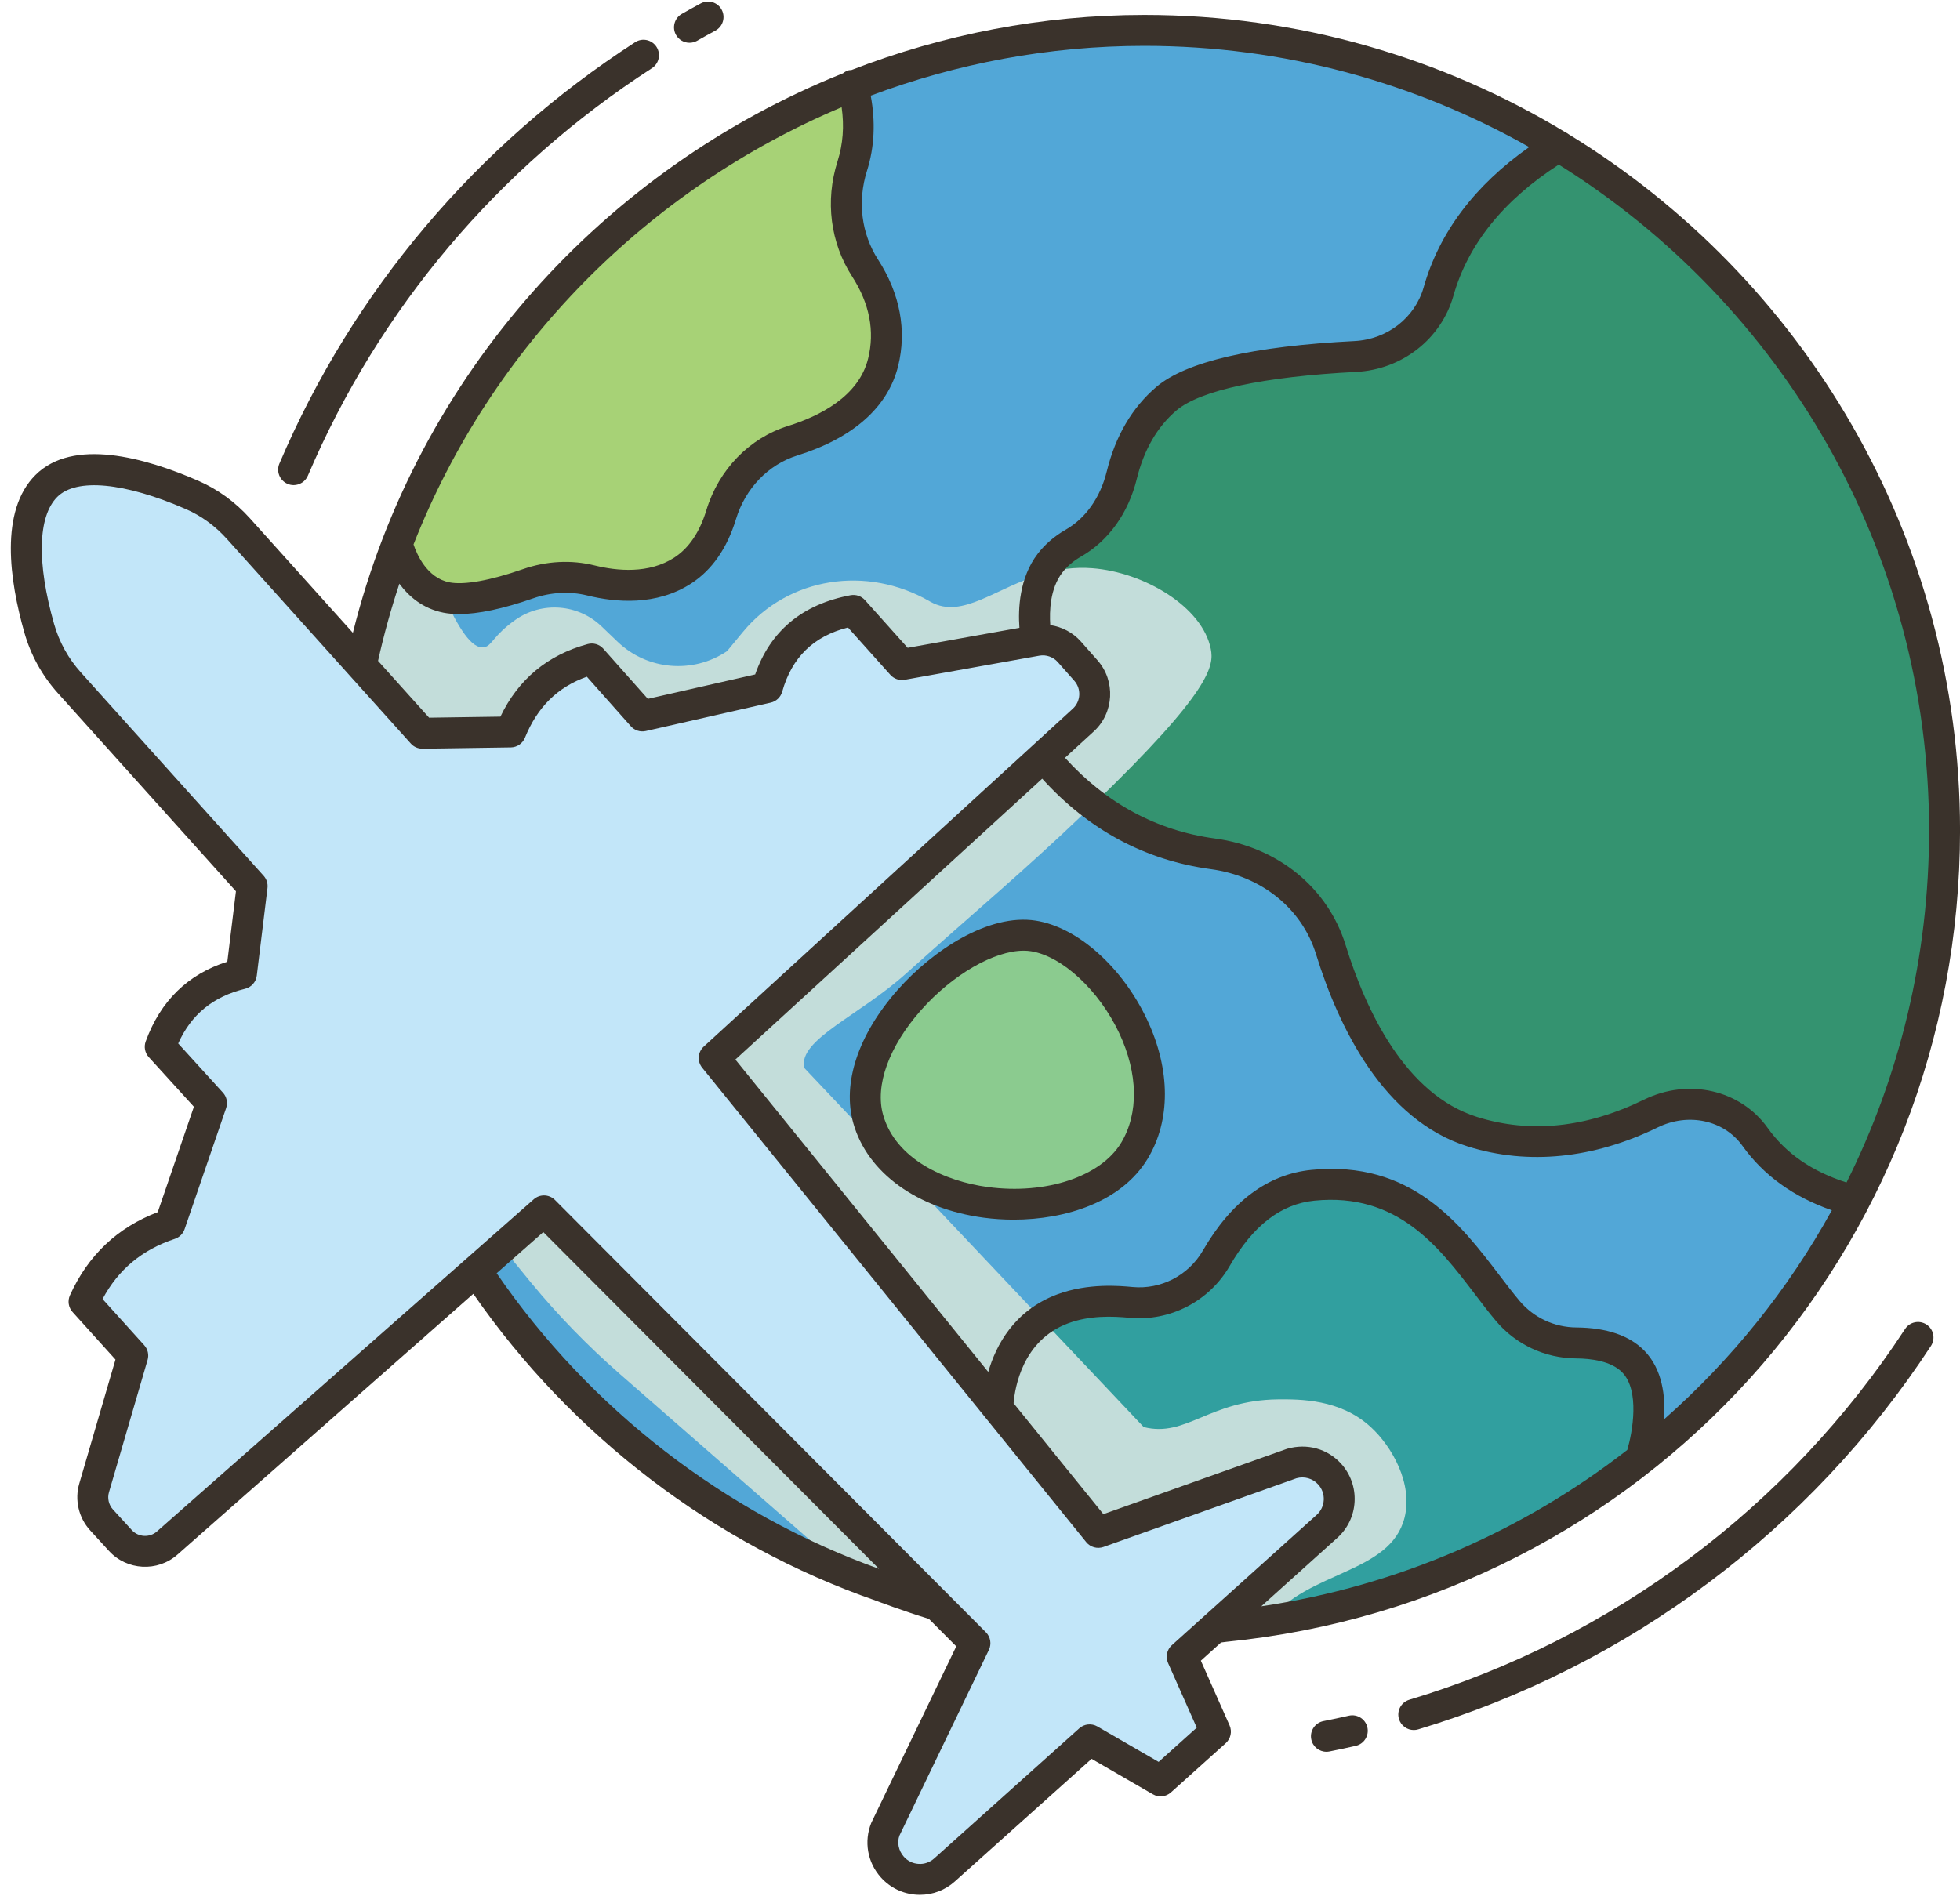 <?xml version="1.0" encoding="UTF-8"?><svg xmlns="http://www.w3.org/2000/svg" xmlns:xlink="http://www.w3.org/1999/xlink" height="122.6" preserveAspectRatio="xMidYMid meet" version="1.0" viewBox="-0.7 -0.1 126.7 122.6" width="126.7" zoomAndPan="magnify"><g><g><g><g id="change1_1"><path d="M66.091,60.412c4.51,0.7,9.71,8.64,6.54,13.89c-3.16,5.25-15.35,4.5-17.21-2.04 C53.921,66.982,61.591,59.722,66.091,60.412z" fill="#8bcb8f"/></g><g id="change2_1"><path d="M105.401,94.122c-0.01,0.01-0.01,0.02-0.01,0.02c-6.7,5.31-14.74,9-23.54,10.47 c-0.17,0.03-0.35,0.06-0.52,0.08c-0.94,0.16-1.89,0.28-2.84,0.37l-0.7,0.09l7.29-6.56c0.52-0.47,0.79-1.12,0.79-1.78 c0-0.57-0.2-1.14-0.62-1.6c-0.61-0.67-1.54-0.94-2.42-0.69l-12.54,4.46l-6.49-8.02c0,0,0-1.98,1.09-3.82 c0.46-0.77,1.11-1.51,2.02-2.08c0.33-0.2,0.68-0.38,1.08-0.53c1.69-0.64,3.47-0.51,4.43-0.42c2.21,0.21,4.39-0.92,5.5-2.85 c1.18-2.04,3.12-4.41,6.25-4.72c7.03-0.7,9.82,4.82,12.6,8.12c1.09,1.3,2.71,2.06,4.41,2.07c1.3,0.01,2.78,0.26,3.7,1.2 C106.721,89.822,105.491,93.832,105.401,94.122z" fill="#319f9f"/></g><g id="change3_1"><path d="M55.221,17.232c1.01,1.57,1.77,3.66,1.17,6.1c-0.71,2.84-3.42,4.31-5.85,5.06 c-2.25,0.71-3.93,2.53-4.62,4.79c-0.42,1.36-1.16,2.75-2.48,3.61c-1.96,1.27-4.33,1.04-5.94,0.64 c-1.35-0.33-2.76-0.24-4.06,0.21c-1.65,0.58-3.87,1.18-5.29,0.89c-2.42-0.48-3.13-3.27-3.18-3.48c0-0.01,0-0.01,0-0.01 c5.21-13.55,15.95-24.36,29.46-29.64c0.49,1.8,0.5,3.55-0.04,5.24C53.681,12.882,53.951,15.262,55.221,17.232z" fill="#a7d276"/></g><g id="change4_1"><path d="M125.001,53.592c0,8.64-2.12,16.79-5.87,23.95c-2.69-0.71-4.87-2.02-6.38-4.14 c-1.51-2.11-4.4-2.65-6.73-1.5c-2.98,1.45-7.07,2.57-11.52,1.18c-5.03-1.57-7.76-7.21-9.17-11.78c-1.05-3.4-4.09-5.72-7.63-6.19 c-2.89-0.39-5.47-1.44-7.75-3.17c-0.76-0.58-1.5-1.24-2.2-1.97c-0.34-0.36-0.68-0.74-1.01-1.14l2.59-2.37 c0.92-0.84,0.99-2.27,0.17-3.2l-1.07-1.21c-0.53-0.6-1.33-0.88-2.12-0.74c0,0-0.18-0.83-0.13-1.91 c0.03-0.75,0.18-1.63,0.58-2.41c0.11-0.23,0.25-0.46,0.41-0.67c0.44-0.57,0.97-0.99,1.52-1.3c1.62-0.93,2.68-2.59,3.13-4.4 c0.4-1.64,1.22-3.53,2.88-4.94c2.2-1.88,7.99-2.52,12.21-2.73c2.5-0.13,4.7-1.79,5.38-4.2c1.04-3.69,3.57-6.85,7.78-9.41 C115.011,18.402,125.001,34.832,125.001,53.592z" fill="#349370"/></g><g id="change5_1"><path d="M59.871,103.692c-1.6-0.47-3.6-1.23-3.6-1.23c-0.71-0.25-1.41-0.51-2.11-0.79 c-9.89-3.93-18.29-10.84-24.08-19.61l2.6-2.29l1.78-1.58L59.871,103.692z" fill="#52a7d7"/></g><g id="change5_3"><path d="M112.751,73.402c-1.51-2.11-4.4-2.65-6.73-1.5c-2.98,1.45-7.07,2.57-11.52,1.18 c-5.03-1.57-7.76-7.21-9.17-11.78c-1.05-3.4-4.09-5.72-7.63-6.19c-2.89-0.39-5.47-1.44-7.75-3.17c-0.76-0.58-1.5-1.24-2.2-1.97 c-0.34-0.36-0.68-0.74-1.01-1.14l-21.27,19.48l18.33,22.65c0,0,0-1.98,1.09-3.82c0.46-0.77,1.11-1.51,2.02-2.08 c0.33-0.2,0.68-0.38,1.08-0.53c1.69-0.64,3.47-0.51,4.43-0.42c2.21,0.21,4.39-0.92,5.5-2.85c1.18-2.04,3.12-4.41,6.25-4.72 c7.03-0.7,9.82,4.82,12.6,8.12c1.09,1.3,2.71,2.06,4.41,2.07c1.3,0.01,2.78,0.26,3.7,1.2c1.84,1.89,0.61,5.9,0.52,6.19 c5.66-4.48,10.36-10.13,13.73-16.58C116.441,76.832,114.261,75.522,112.751,73.402z M72.631,74.302 c-2.01,3.34-7.69,4.25-12.02,2.77c-2.48-0.82-4.51-2.43-5.19-4.81c-0.02-0.06-0.03-0.13-0.04-0.19 c-1.28-5.26,6.26-12.34,10.71-11.66C70.601,61.112,75.801,69.052,72.631,74.302z" fill="#52a7d7"/></g><g id="change5_2"><path d="M100.071,9.342c-4.21,2.56-6.74,5.72-7.78,9.41c-0.68,2.41-2.88,4.07-5.38,4.2 c-4.22,0.21-10.01,0.85-12.21,2.73c-1.66,1.41-2.48,3.3-2.88,4.94c-0.45,1.81-1.51,3.47-3.13,4.4c-0.55,0.31-1.08,0.73-1.52,1.3 c-0.16,0.21-0.3,0.44-0.41,0.67c-0.4,0.78-0.55,1.66-0.58,2.41c-0.05,1.08,0.13,1.91,0.13,1.91l-8.71,1.56l-3.13-3.5 c-2.88,0.54-4.77,2.16-5.57,4.99l-8.07,1.83l-3.28-3.68c-2.54,0.69-4.26,2.29-5.24,4.71l-5.71,0.09l-3.95-4.4 c0.26-1.23,0.56-2.44,0.91-3.63c0.41-1.44,0.88-2.85,1.41-4.23c0.05,0.21,0.73,2.89,3.04,3.44c0.05,0.02,0.09,0.03,0.14,0.04 c1.42,0.29,3.64-0.31,5.29-0.89c1.3-0.45,2.71-0.54,4.06-0.21c1.61,0.4,3.98,0.63,5.94-0.64c1.32-0.86,2.06-2.25,2.48-3.61 c0.69-2.26,2.37-4.08,4.62-4.79c2.43-0.75,5.14-2.22,5.85-5.06c0.6-2.44-0.16-4.53-1.17-6.1c-1.27-1.97-1.54-4.35-0.83-6.59 c0.54-1.69,0.53-3.44,0.04-5.24c5.84-2.29,12.2-3.54,18.84-3.54C83.081,1.862,92.251,4.592,100.071,9.342z" fill="#52a7d7"/></g><g id="change6_1"><path d="M59.871,103.692l-25.41-25.5l-4.38,3.87l-19.97,17.61c-0.89,0.78-2.23,0.71-3.03-0.16l-1.22-1.34 c-0.51-0.56-0.69-1.34-0.48-2.06l2.5-8.56l-3.15-3.49c1.1-2.44,2.93-4.14,5.55-5.01l2.69-7.83l-3.31-3.64 c0.88-2.43,2.57-4.07,5.25-4.72l0.69-5.66l-11.81-13.15c-0.92-1.02-1.58-2.22-1.96-3.53c-0.76-2.68-1.6-7.14,0.46-9.2 c2.14-2.14,6.83-0.55,9.43,0.58c1.15,0.5,2.16,1.26,3,2.19l7.93,8.82l3.95,4.4l5.71-0.09c0.98-2.42,2.7-4.02,5.24-4.71 l3.28,3.68l8.07-1.83c0.8-2.83,2.69-4.45,5.57-4.99l3.13,3.5l8.71-1.56c0.79-0.14,1.59,0.14,2.12,0.74l1.07,1.21 c0.82,0.93,0.75,2.36-0.17,3.2l-2.59,2.37l-21.27,19.48l18.33,22.65l6.49,8.02l12.54-4.46c0.88-0.25,1.81,0.02,2.42,0.69 c0.42,0.46,0.62,1.03,0.62,1.6c0,0.66-0.27,1.31-0.79,1.78l-7.29,6.56l-2.07,1.87l2.15,4.85l-1.77,1.59l-1.78,1.59l-4.59-2.65 l-9.37,8.41c-0.99,0.88-2.5,0.79-3.38-0.19c-0.4-0.45-0.61-1.02-0.61-1.6c0-0.3,0.06-0.6,0.17-0.88l5.78-11.99L59.871,103.692z" fill="#c2e6f9"/></g></g><g><g id="change7_2"><path d="M34.461,78.192l-2.721,2.408c0.432,0.416,0.991,1.146,1.895,2.243 c1.746,2.119,3.67,4.094,5.737,5.901l14.789,12.928c0.7,0.28,1.4,0.54,2.11,0.79c0,0,2,0.76,3.6,1.23L34.461,78.192z" fill="#c3ddda"/></g><g id="change7_1"><path d="M87.911,92.172c-1.98-1.82-4.59-1.8-6-1.79c-4.45,0.05-5.93,2.49-8.68,1.79l-21.95-23.23 c-0.37-1.84,3.54-3.34,6.63-6.13c4.69-4.21,7.42-6.45,11.49-10.34c0.19-0.18,0.37-0.35,0.55-0.53c7.65-7.37,7.83-9,7.62-10.07 c-0.54-2.76-4.35-4.98-7.66-5.23c-1.15-0.09-2.19,0.07-3.15,0.35c-3.09,0.88-5.24,2.98-7.31,1.82 c-0.02-0.011-0.04-0.023-0.06-0.034c-4.027-2.325-9.11-1.598-12.07,1.988l-1.02,1.236l-0.019,0.013 c-2.208,1.474-5.143,1.216-7.06-0.62l-1.036-0.993c-1.509-1.445-3.826-1.629-5.544-0.44l0,0c-1.47,1.03-1.53,1.69-2.04,1.79 c-0.81,0.15-1.68-1.28-2.59-3.26c-2.31-0.55-2.99-3.23-3.04-3.44c-0.53,1.38-1,2.79-1.41,4.23c-0.35,1.19-0.65,2.4-0.91,3.63 l3.95,4.4l5.71-0.09c0.98-2.42,2.7-4.02,5.24-4.71l3.28,3.68l8.07-1.83c0.8-2.83,2.69-4.45,5.57-4.99l3.13,3.5l8.71-1.56 c0.79-0.14,1.59,0.14,2.12,0.74l1.069,1.209c0.826,0.934,0.751,2.359-0.169,3.201l-2.59,2.37l-21.27,19.48l18.33,22.65 l6.49,8.02l12.54-4.46c0.88-0.25,1.81,0.02,2.42,0.69c0.42,0.46,0.62,1.03,0.62,1.6c0,0.66-0.27,1.31-0.79,1.78l-7.29,6.56 l0.7-0.09c0.95-0.09,1.9-0.21,2.84-0.37c2.54-3.24,7.83-3.03,8.76-6.65C90.651,95.832,89.281,93.432,87.911,92.172z" fill="#c3ddda"/></g></g></g><g fill="#3a322b" id="change8_1"><path d="M86.493,110.836c-0.544,0.125-1.092,0.241-1.643,0.35c-0.542,0.107-0.894,0.633-0.787,1.175 c0.094,0.477,0.512,0.806,0.98,0.806c0.064,0,0.129-0.006,0.195-0.019c0.57-0.113,1.137-0.233,1.701-0.362 c0.538-0.123,0.875-0.659,0.752-1.198C87.568,111.05,87.033,110.713,86.493,110.836z" fill="inherit"/><path d="M123.832,85.542c-0.462-0.302-1.081-0.172-1.384,0.29c-7.521,11.5-18.902,20.014-32.046,23.973 c-0.529,0.159-0.828,0.717-0.669,1.246c0.13,0.433,0.527,0.712,0.957,0.712c0.096,0,0.193-0.014,0.289-0.043 c13.594-4.094,25.365-12.899,33.143-24.793C124.424,86.464,124.295,85.844,123.832,85.542z" fill="inherit"/><path d="M43.871,2.666c0.167,0,0.337-0.042,0.494-0.131c0.391-0.222,0.784-0.44,1.18-0.653 c0.486-0.262,0.668-0.868,0.406-1.354c-0.261-0.486-0.868-0.671-1.354-0.406c-0.41,0.22-0.817,0.446-1.221,0.676 c-0.48,0.273-0.647,0.883-0.375,1.364C43.185,2.484,43.523,2.666,43.871,2.666z" fill="inherit"/><path d="M17.889,31.187c0.128,0.055,0.261,0.081,0.392,0.081c0.389,0,0.758-0.229,0.92-0.608 c4.601-10.797,12.292-19.908,22.24-26.349c0.463-0.3,0.596-0.919,0.296-1.383c-0.301-0.464-0.918-0.597-1.383-0.296 C30.07,9.29,22.119,18.71,17.361,29.875C17.145,30.383,17.381,30.971,17.889,31.187z" fill="inherit"/><path d="M76.927,107.279l1.306-1.176l0.36-0.046c27.027-2.708,47.409-25.263,47.409-52.463 c0-19.032-10.138-35.739-25.295-45.011c-0.059-0.049-0.124-0.084-0.192-0.118c-7.956-4.82-17.28-7.599-27.241-7.599 c-6.624,0-13.021,1.265-18.944,3.565c-0.054,0.005-0.108-0.004-0.162,0.011c-0.141,0.038-0.264,0.108-0.37,0.195 C38.366,10.819,26.27,24.123,22.111,40.818l-6.645-7.394c-0.958-1.066-2.085-1.886-3.349-2.437c-3.462-1.51-8.1-2.799-10.53-0.368 c-2.322,2.322-1.67,6.814-0.715,10.174c0.417,1.468,1.148,2.789,2.171,3.928l11.509,12.809l-0.556,4.551 c-2.552,0.81-4.326,2.542-5.277,5.158c-0.127,0.349-0.05,0.74,0.2,1.015l2.916,3.207l-2.338,6.816 c-2.603,0.99-4.51,2.796-5.675,5.376c-0.163,0.362-0.097,0.786,0.169,1.081l2.774,3.074L4.423,95.83 c-0.307,1.052-0.039,2.208,0.701,3.018l1.222,1.337c1.155,1.264,3.14,1.37,4.423,0.238l19.127-16.865 c6.349,9.167,15.551,16.198,26.024,19.84c0.082,0.031,1.861,0.702,3.425,1.177l1.77,1.777l-5.496,11.418 c-0.482,1.202-0.246,2.549,0.617,3.516c0.603,0.677,1.434,1.077,2.339,1.127c0.064,0.004,0.129,0.005,0.193,0.005 c0.835,0,1.63-0.303,2.257-0.865l8.838-7.927l3.961,2.292c0.374,0.217,0.847,0.169,1.169-0.122l3.544-3.184 c0.322-0.29,0.421-0.754,0.246-1.15L76.927,107.279z M85.995,94.544c-0.87-0.961-2.183-1.34-3.495-0.967l-11.875,4.227 l-5.804-7.171c0.084-1.014,0.58-4.063,3.515-5.163c1.393-0.523,2.862-0.468,3.988-0.361c2.609,0.243,5.143-1.066,6.462-3.344 c1.523-2.633,3.318-4.017,5.487-4.231c5.357-0.531,8.02,2.961,10.365,6.042c0.466,0.612,0.915,1.201,1.363,1.734 c1.286,1.527,3.173,2.412,5.177,2.425c0.966,0.006,2.269,0.167,2.984,0.899c1.154,1.181,0.668,3.874,0.33,5.018 c-6.693,5.209-14.761,8.787-23.66,10.111l4.917-4.426c0.674-0.607,1.07-1.44,1.116-2.345S86.603,95.216,85.995,94.544z M106.87,91.673c0.099-1.485-0.102-3.238-1.276-4.439c-0.961-0.983-2.442-1.488-4.401-1.501c-1.417-0.01-2.751-0.634-3.66-1.713 c-0.429-0.509-0.857-1.073-1.302-1.657c-2.531-3.324-5.684-7.456-12.153-6.82c-2.816,0.278-5.179,2.035-7.022,5.22 c-0.928,1.604-2.708,2.527-4.542,2.355c-0.787-0.074-2.875-0.272-4.878,0.479c-2.771,1.039-3.949,3.271-4.453,5.011L46.837,68.41 l19.833-18.16c2.989,3.298,6.646,5.276,10.901,5.85c3.283,0.443,5.89,2.551,6.803,5.502c1.464,4.729,4.357,10.726,9.827,12.434 c3.882,1.212,8.121,0.784,12.258-1.239c1.986-0.971,4.29-0.471,5.477,1.191c1.362,1.908,3.303,3.305,5.78,4.168 C114.902,83.266,111.224,87.833,106.87,91.673z M124.001,53.593c0,8.174-1.913,15.911-5.337,22.767 c-2.24-0.719-3.917-1.877-5.1-3.535c-1.757-2.461-5.115-3.228-7.984-1.826c-3.721,1.82-7.349,2.2-10.782,1.127 c-4.64-1.449-7.19-6.845-8.513-11.116c-1.146-3.704-4.382-6.345-8.446-6.893c-3.775-0.509-7.027-2.273-9.695-5.218l1.86-1.703 c1.313-1.202,1.422-3.265,0.243-4.599l-1.071-1.212c-0.516-0.585-1.226-0.953-1.983-1.067c-0.062-0.892-0.017-2.36,0.776-3.393 c0.31-0.404,0.718-0.754,1.216-1.039c1.777-1.02,3.057-2.806,3.603-5.029c0.461-1.877,1.323-3.364,2.56-4.417 c1.532-1.304,5.657-2.189,11.615-2.492c2.971-0.15,5.499-2.13,6.291-4.926c0.945-3.333,3.245-6.179,6.81-8.479 C114.423,19.513,124.001,35.452,124.001,53.593z M53.705,6.834c0.176,1.221,0.09,2.378-0.268,3.509 c-0.806,2.544-0.461,5.253,0.945,7.431c1.127,1.746,1.476,3.535,1.035,5.316c-0.607,2.452-3.146,3.719-5.168,4.351 c-2.511,0.784-4.487,2.82-5.287,5.448c-0.433,1.421-1.129,2.451-2.07,3.063c-1.647,1.069-3.711,0.867-5.152,0.51 c-1.505-0.373-3.108-0.291-4.631,0.238c-2.126,0.74-3.816,1.042-4.761,0.854c-1.455-0.291-2.105-1.821-2.316-2.451 C31.079,22.256,41.205,12.101,53.705,6.834z M25.117,37.643c0.61,0.824,1.515,1.607,2.838,1.872 c0.306,0.061,0.644,0.092,1.016,0.092c1.241,0,2.848-0.341,4.795-1.019c1.155-0.4,2.363-0.464,3.492-0.186 c1.827,0.453,4.475,0.686,6.723-0.774c1.347-0.875,2.32-2.273,2.894-4.157c0.607-1.994,2.091-3.535,3.969-4.121 c3.604-1.125,5.856-3.124,6.514-5.78c0.57-2.305,0.123-4.685-1.296-6.882c-1.082-1.675-1.343-3.768-0.718-5.742 c0.49-1.548,0.554-3.181,0.242-4.86c5.547-2.081,11.515-3.221,17.687-3.221c9.037,0,17.522,2.386,24.879,6.545 c-3.521,2.477-5.817,5.52-6.823,9.068c-0.559,1.971-2.354,3.367-4.469,3.474c-6.581,0.334-10.89,1.332-12.81,2.966 c-1.563,1.331-2.642,3.169-3.206,5.463c-0.414,1.687-1.357,3.026-2.656,3.771c-0.728,0.417-1.336,0.941-1.808,1.557 c-1.196,1.56-1.271,3.582-1.182,4.786l-7.223,1.294l-2.761-3.086c-0.233-0.261-0.585-0.378-0.93-0.316 c-3.115,0.585-5.188,2.308-6.167,5.123l-6.938,1.578l-2.878-3.241c-0.252-0.284-0.646-0.402-1.01-0.301 c-2.594,0.705-4.489,2.282-5.642,4.691l-4.61,0.068l-3.301-3.673C24.115,40.932,24.578,39.269,25.117,37.643z M31.405,82.226 l3.016-2.66l21.698,21.773C46.147,97.754,37.42,91,31.405,82.226z M74.197,113.823l-3.961-2.291 c-0.374-0.217-0.846-0.167-1.168,0.121l-9.378,8.412c-0.276,0.248-0.635,0.376-1.004,0.353c-0.371-0.021-0.711-0.185-0.958-0.462 c-0.354-0.396-0.45-0.948-0.28-1.379l5.776-11.995c0.184-0.382,0.107-0.839-0.192-1.14L35.174,77.488 c-0.195-0.195-0.452-0.294-0.708-0.294c-0.236,0-0.472,0.083-0.661,0.25L9.445,98.923c-0.471,0.416-1.2,0.377-1.624-0.088 L6.6,97.499c-0.271-0.297-0.37-0.722-0.257-1.108l2.498-8.56c0.097-0.333,0.015-0.693-0.217-0.95l-2.694-2.986 c1.019-1.911,2.553-3.187,4.672-3.891c0.296-0.099,0.529-0.33,0.63-0.625l2.686-7.832c0.119-0.345,0.04-0.727-0.206-0.997 l-2.892-3.18c0.841-1.877,2.26-3.036,4.322-3.536c0.405-0.098,0.707-0.437,0.757-0.85l0.692-5.665 c0.035-0.287-0.056-0.575-0.249-0.79L4.53,43.383c-0.817-0.91-1.401-1.966-1.734-3.138c-1.127-3.962-1.052-6.955,0.205-8.213 c1.239-1.239,4.347-0.943,8.317,0.787c1,0.436,1.896,1.089,2.661,1.941l11.879,13.22c0.192,0.214,0.457,0.33,0.758,0.332 l5.706-0.085c0.402-0.006,0.761-0.252,0.912-0.625c0.8-1.98,2.113-3.276,4.002-3.945l2.842,3.201 c0.242,0.273,0.613,0.391,0.969,0.311l8.074-1.836c0.357-0.081,0.642-0.351,0.741-0.704c0.626-2.223,2.021-3.587,4.252-4.156 l2.744,3.066c0.231,0.258,0.581,0.376,0.921,0.317l8.708-1.56c0.435-0.08,0.894,0.08,1.19,0.414l1.071,1.212 c0.461,0.522,0.418,1.33-0.095,1.8L44.793,67.571c-0.39,0.357-0.435,0.956-0.102,1.366l24.826,30.676 c0.267,0.33,0.713,0.453,1.113,0.313l12.478-4.444c0.512-0.142,1.049,0.011,1.406,0.405c0.249,0.275,0.376,0.631,0.357,1.002 c-0.019,0.371-0.181,0.712-0.457,0.961l-9.363,8.428c-0.322,0.29-0.421,0.753-0.245,1.149l1.856,4.183L74.197,113.823z" fill="inherit"/><path d="M66.247,59.428c-3.016-0.472-6.649,1.908-8.913,4.469c-2.561,2.897-3.607,6.046-2.87,8.64 c0.905,3.189,4.135,5.525,8.428,6.098c0.624,0.083,1.273,0.126,1.931,0.126c3.375,0,6.983-1.145,8.669-3.945 c1.489-2.473,1.479-5.736-0.026-8.953C71.861,62.434,68.96,59.848,66.247,59.428z M71.778,73.786 c-1.318,2.189-4.861,3.37-8.622,2.867c-2.736-0.365-5.951-1.781-6.769-4.662c-0.539-1.897,0.375-4.428,2.445-6.769 c2.041-2.308,4.737-3.852,6.637-3.852c0.163,0,0.321,0.011,0.472,0.035c2.018,0.312,4.42,2.544,5.713,5.307 C72.872,69.314,72.917,71.893,71.778,73.786z" fill="inherit"/></g></g></svg>